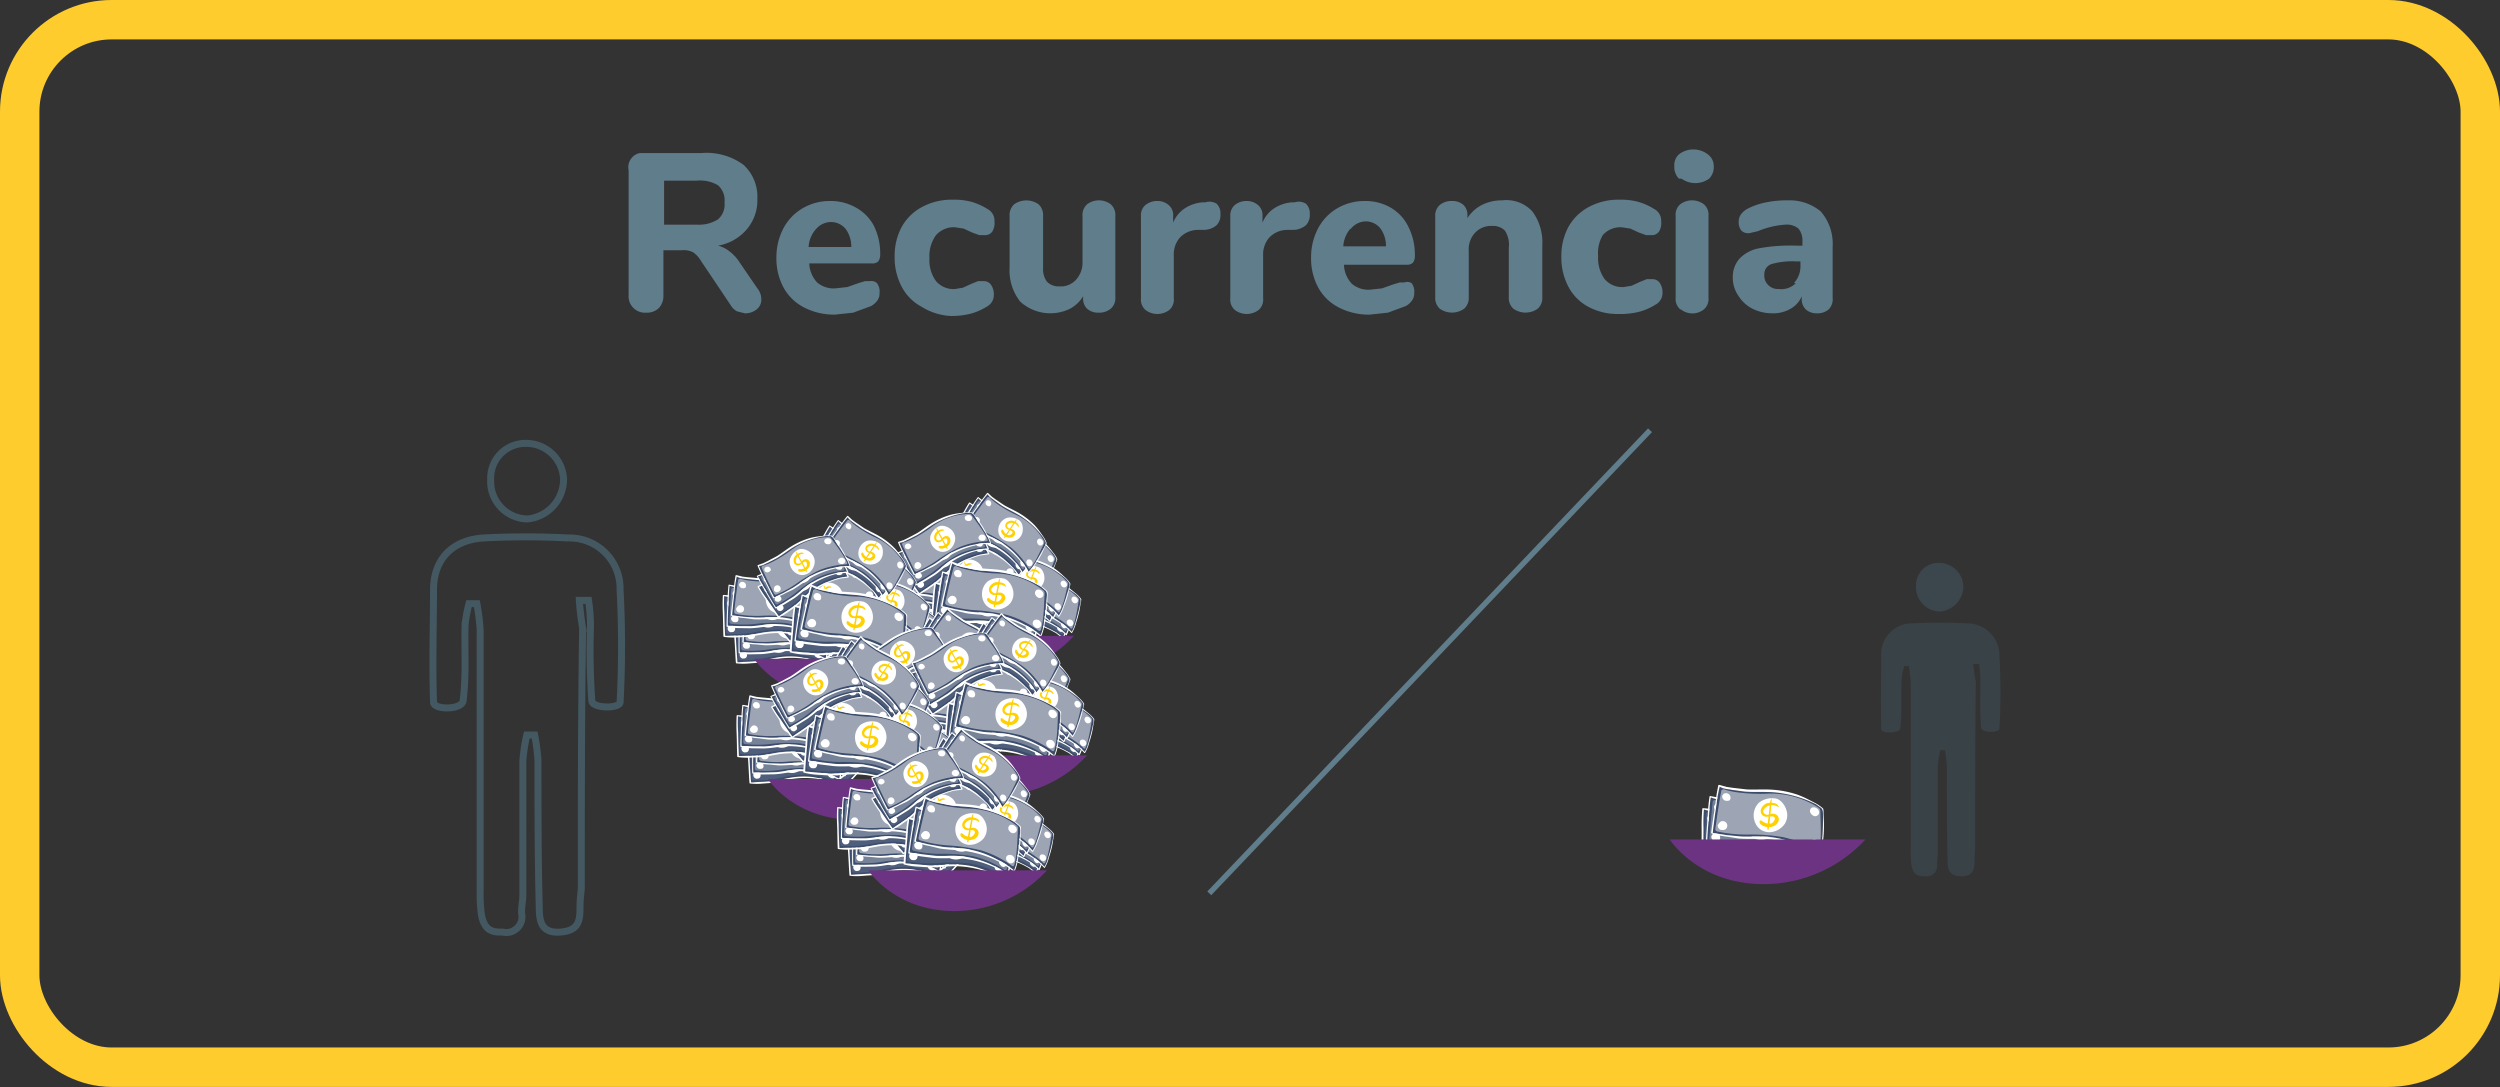 <svg id="Layer_1" data-name="Layer 1" xmlns="http://www.w3.org/2000/svg" xmlns:xlink="http://www.w3.org/1999/xlink" viewBox="0 0 380.6 165.5"><rect x="0" y="0" width="380.6" height="165.5" fill="#333333" stroke="none"/><defs><style>.cls-1{fill:#fff;}.cls-2{fill:#3b4c6c;}.cls-3{fill:#4f5e7b;}.cls-4{fill:#ffd100;}.cls-5{fill:#768298;}.cls-6{fill:#9da5b5;}.cls-13,.cls-14,.cls-7,.cls-9{fill:none;}.cls-8{fill:#6c3382;}.cls-9{stroke:#445862;stroke-width:1.06px;}.cls-13,.cls-14,.cls-9{stroke-miterlimit:10;}.cls-10,.cls-11{fill:#445862;isolation:isolate;}.cls-10{opacity:0.41;}.cls-11{opacity:0.56;}.cls-12{fill:#607d8b;}.cls-13{stroke:#607d8b;stroke-width:0.83px;}.cls-14{stroke:#ffcc2e;stroke-width:6px;}</style><symbol id="Billullu" data-name="Billullu" viewBox="0 0 43.5 34.5"><path class="cls-1" d="M33.7,22.5h-.6a1.3,1.3,0,0,0-.6,1.2A4,4,0,0,0,33.6,26l1,1.2h.5a2.2,2.2,0,0,1,1.4.4l1.2.8a1.8,1.8,0,0,0,1.4.2.9.9,0,0,0,.6-1.1,1.6,1.6,0,0,0-.5-.6A12.8,12.8,0,0,1,37.3,25a1.5,1.5,0,0,0,.4-1.1A1,1,0,0,0,37,23h-.9l-2.3-.5Z"/><path class="cls-1" d="M21.4,24.6a2.4,2.4,0,0,1,1.4.3l1,1h.4a.1.1,0,0,0,0-.1h0A1.5,1.5,0,0,0,23,24.4a1.9,1.9,0,0,0-1.5.1Z"/><path class="cls-1" d="M30.1,25.1h.6l.5-.2a.2.2,0,0,0,0-.3H30.1l-.2.2h0Z"/><path class="cls-1" d="M34.3,22.7a3.6,3.6,0,0,0,2,.5h.4c.7.1.8.6.6,1.2a1.5,1.5,0,0,1-1.4,1c-.3,0-.2.5.1.5a1.8,1.8,0,0,0,1.8-2.4,1,1,0,0,0-1.1-.6h-1l-1.3-.2c-.4,0-.1.1-.1.1Z"/><path class="cls-1" d="M37.2,25.1l1,1.2c.3.4,1.3.9,1.3,1.4s-.6.7-1.1.7a6.1,6.1,0,0,1-2-.9c-.2-.1-.4.1-.2.3s2.5,1.8,3.4.5a.7.7,0,0,0-.2-1h0L37.2,25c-.1-.1-.2.1-.2.2Z"/><path class="cls-1" d="M29.5,31a2.4,2.4,0,0,1,1.3.3c.2.1.5.4.8.4h0c0-.3-.5-.5-.8-.6a3,3,0,0,0-1.4-.1Z"/><path class="cls-2" d="M37,20.5c.1-.9.4-2-.2-2.7l-1.5-1.4a35.9,35.9,0,0,0-14-6c-2.8-.5-5.7-.6-8.6-1.2l-3.9-1c-1.3-.4-2.9-.7-3.9-1.6-.8,2-1.3,4.1-1.9,6.1S1.2,18.8.5,21.9l.5.2a6.4,6.4,0,0,1,1.9.5l2,.6,4.6,1.1c2.8.5,5.7.6,8.5,1.2a31.6,31.6,0,0,1,7.7,2.6l3.5,2,.3.2A25,25,0,0,1,34,33.9,18.5,18.5,0,0,0,35.6,29a48.2,48.2,0,0,0,1-5.7Z"/><path class="cls-1" d="M37.1,22.9c.1-1.1.3-2.2.4-3.2a4.9,4.9,0,0,0,.1-1.5,1.9,1.9,0,0,0-.5-.7,13.1,13.1,0,0,0-2.3-2l-1.5-1.1-3.5-2a31.6,31.6,0,0,0-7.6-2.6c-2.8-.6-5.7-.7-8.5-1.2L9.1,7.5,7.3,7,4.9,6.1H4.6a66.3,66.3,0,0,0-2,6.4C1.8,15.6.8,18.8,0,21.9a.3.3,0,0,0,.1.3A25.5,25.5,0,0,0,5.3,24l3.4.9c2.9.6,5.7.7,8.6,1.2A35.9,35.9,0,0,1,31,31.8l3,2.7h.3A19,19,0,0,0,36,29.2C36.4,27.4,36.8,25,37.1,22.9ZM35.6,29A18.5,18.5,0,0,1,34,33.9a25,25,0,0,0-4.5-3.5l-.3-.2-3.5-2a31.6,31.6,0,0,0-7.6-2.6c-2.8-.6-5.7-.7-8.5-1.2L5.1,23.2l-2-.6-1.9-.5-.5-.2c.8-3.1,1.6-6.1,2.5-9.2A54.3,54.3,0,0,1,5,6.6,10.9,10.9,0,0,0,8.9,8.2l3.9,1c2.9.6,5.7.7,8.6,1.2a35.9,35.9,0,0,1,14,6l1.5,1.4c.6.7.3,1.8.2,2.7l-.4,2.9Q36.2,26.2,35.6,29Z"/><path class="cls-3" d="M1.5,20.6C2.7,16.5,4,12.1,5.3,8.2A.6.6,0,0,1,6,7.8h.2C9.1,9.5,16.4,10.7,20.3,11a27.7,27.7,0,0,1,15.8,6.8,1.2,1.2,0,0,1,.4,1c-.5,4.2-.9,9.6-2.1,13.3a.5.5,0,0,1-.6.3h-.3a34.4,34.4,0,0,0-10.4-6.2,59.9,59.9,0,0,0-11.7-2.3A44.4,44.4,0,0,1,2,21.5.8.8,0,0,1,1.5,20.6Z"/><path class="cls-1" d="M16.8,13.7a6.3,6.3,0,0,0-2.2,5.6,5.7,5.7,0,0,0,1.2,3A4.9,4.9,0,0,0,19.1,24a6.2,6.2,0,0,0,3.5-.8,6.1,6.1,0,0,0,1.7-1.4,5.9,5.9,0,0,0,1.1-4.9c-.4-1.7-1.6-3.8-3.3-4.2A6.7,6.7,0,0,0,16.8,13.7Z"/><path class="cls-4" d="M23.1,15.5c-.2-1.4-2.5-1.6-3.4-1.5s-3,1.4-2.6,3.2a1.9,1.9,0,0,0,1.2,1.3c.9.3,2-.1,2.7.4s-.4,1.9-1.1,2a3.5,3.5,0,0,1-2.8-1.1c-.8-.9-1.2.2-.8.9A4,4,0,0,0,21,22a2.3,2.3,0,0,0,1.5-2.9h0l-.2-.5a2.2,2.2,0,0,0-1.9-.8H19c-.4,0-1.6-.6-1.1-1.6a3,3,0,0,1,2.6-1.4,2.9,2.9,0,0,1,1.5.3c.4.2.6.5,1,.6h.2a.2.2,0,0,0,0-.1Z"/><path class="cls-4" d="M20.9,13.2c-.5,1.5-.8,3.1-1.2,4.7s-.9,3.3-1.2,5a.2.2,0,0,0,.2.2h.1c.5-1.6.8-3.2,1.2-4.8s.8-3.2,1.1-4.8-.2-.3-.2-.1Z"/><path class="cls-1" d="M2.5,19.5a1.6,1.6,0,0,0,.7,1.7l.9.2h.3l.4-.2a1.6,1.6,0,0,0,.6-1.7,1.5,1.5,0,0,0-2.9,0Z"/><path class="cls-1" d="M5.3,9.8A1.6,1.6,0,0,0,6,11.5l.9.2h.3l.4-.2a1.6,1.6,0,0,0,.6-1.7,1.5,1.5,0,0,0-2.9,0Z"/><path class="cls-1" d="M33.5,17.5a1.5,1.5,0,0,0-.3,1.8l.6.7.3.2.4.2a1.4,1.4,0,0,0,1.5-.9C36.4,18.1,34.6,16.7,33.5,17.5Z"/><path class="cls-1" d="M32.1,28.4a1.5,1.5,0,0,0-.3,1.8l.6.7.3.2.4.2a1.4,1.4,0,0,0,1.5-.9C35,29,33.1,27.6,32.1,28.4Z"/><path class="cls-2" d="M39.4,19.2c.2-.9.6-1.9,0-2.7L38,15A35.6,35.6,0,0,0,24.4,8.2c-2.8-.7-5.7-1-8.5-1.7L12.1,5.2A10.8,10.8,0,0,1,8.3,3.3,61.9,61.9,0,0,0,6,9.3l-3.1,9,.5.3,1.9.6,2,.7,4.5,1.4c2.8.7,5.6,1,8.4,1.7a31.6,31.6,0,0,1,7.4,3.1A32.2,32.2,0,0,1,31,28.3l.3.2a25,25,0,0,1,4.2,3.8,19,19,0,0,0,1.9-4.7c.5-1.7,1-3.7,1.4-5.6Z"/><path class="cls-1" d="M39.3,21.6l.6-3.2a5,5,0,0,0,.2-1.5,1.9,1.9,0,0,0-.5-.7,13.1,13.1,0,0,0-2.2-2.1L36.1,13a32.2,32.2,0,0,0-3.4-2.2,31.6,31.6,0,0,0-7.4-3.1c-2.8-.8-5.6-1-8.4-1.7L12.3,4.5l-1.8-.6L8.2,2.8H8A59,59,0,0,0,5.6,9.2c-1.1,3-2.2,6.1-3.2,9.2a.3.3,0,0,0,.1.3,25.5,25.5,0,0,0,5,2.1l3.4,1.1c2.8.8,5.7,1.1,8.5,1.7a35.9,35.9,0,0,1,13.3,6.5L35.5,33h.3a22,22,0,0,0,2-5.1A53,53,0,0,0,39.3,21.6Zm-1.9,6a19,19,0,0,1-1.9,4.7,25,25,0,0,0-4.2-3.8l-.3-.2a32.2,32.2,0,0,0-3.4-2.2A31.6,31.6,0,0,0,20.2,23c-2.8-.8-5.6-1-8.4-1.7L7.3,19.9l-2-.7-1.9-.6-.5-.3c.9-3,2-6,3.1-9s1.4-4.1,2.3-6a11.1,11.1,0,0,0,3.8,1.9l3.8,1.3c2.8.8,5.7,1.1,8.5,1.7A35.8,35.8,0,0,1,38,15l1.4,1.5c.6.7.2,1.8,0,2.7l-.6,2.9q-.6,2.8-1.3,5.5Z"/><path class="cls-5" d="M4,17.1c1.4-4,3-8.3,4.5-12.2a.6.6,0,0,1,.7-.4h.2c2.8,1.8,9.9,3.6,13.8,4.1a27.7,27.7,0,0,1,15.3,7.8,1.2,1.2,0,0,1,.3,1c-.8,4.1-1.5,9.5-3,13.2a.5.5,0,0,1-.6.3H35A33.8,33.8,0,0,0,25,24a60.1,60.1,0,0,0-11.5-3.1A43.2,43.2,0,0,1,4.3,18,.8.8,0,0,1,4,17.1Z"/><path class="cls-1" d="M19.7,11.2a6.3,6.3,0,0,0-2.6,5.4,5.7,5.7,0,0,0,1,3,4.9,4.9,0,0,0,3.2,2,6.2,6.2,0,0,0,3.5-.6,6.1,6.1,0,0,0,1.8-1.3A5.9,5.9,0,0,0,28,14.9c-.3-1.7-1.4-3.9-3-4.4A6.6,6.6,0,0,0,19.7,11.2Z"/><path class="cls-4" d="M25.8,13.4c-.2-1.4-2.4-1.8-3.3-1.7s-3.1,1.2-2.8,3a1.9,1.9,0,0,0,1.2,1.4c.9.3,2,0,2.7.5s-.5,1.9-1.2,2a3.5,3.5,0,0,1-2.7-1.3c-.7-.9-1.2.2-.8.8a4,4,0,0,0,4.4,1.6A2.3,2.3,0,0,0,25,16.9h0l-.2-.5a2.3,2.3,0,0,0-1.9-.9H21.6c-.4-.1-1.6-.7-1-1.7a3.2,3.2,0,0,1,4.1-.9l1,.6h.1Z"/><path class="cls-4" d="M23.7,10.9c-.6,1.5-1,3-1.5,4.6s-1.1,3.2-1.5,4.9a.2.2,0,0,0,.2.2h.2c.6-1.5,1-3.1,1.5-4.7s1-3.1,1.4-4.7-.2-.3-.2-.1Z"/><path class="cls-1" d="M5,16a1.6,1.6,0,0,0,.6,1.7l.8.3h.7a1.6,1.6,0,0,0,.7-1.7A1.5,1.5,0,0,0,5,16Z"/><path class="cls-1" d="M8.5,6.6a1.6,1.6,0,0,0,.6,1.7l.8.3h.7a1.6,1.6,0,0,0,.7-1.7,1.5,1.5,0,0,0-2.8-.3Z"/><path class="cls-1" d="M36.1,16a1.5,1.5,0,0,0-.4,1.7l.5.8.2.2.4.2a1.4,1.4,0,0,0,1.5-.8C39,16.8,37.2,15.3,36.1,16Z"/><path class="cls-1" d="M34,26.8a1.5,1.5,0,0,0-.4,1.7l.5.8.2.2.4.2a1.4,1.4,0,0,0,1.5-.8C36.8,27.5,35.1,26.1,34,26.8Z"/><path class="cls-2" d="M42.8,18.9c.2-.8.7-1.9.1-2.7l-1.3-1.6A38.2,38.2,0,0,0,28.1,6.8c-2.8-.9-5.7-1.4-8.5-2.5L15.8,2.8A14.5,14.5,0,0,1,12,.6c-1,1.8-1.8,3.8-2.7,5.7S6.8,12,5.7,14.8l.5.3,1.9.8,2,.9,4.5,1.7L23,20.9a33.7,33.7,0,0,1,7.4,3.8,34.2,34.2,0,0,1,3.3,2.5l.3.2a26.4,26.4,0,0,1,4.1,4.1A18.4,18.4,0,0,0,40.2,27c.6-1.6,1.2-3.6,1.7-5.4Z"/><path class="cls-1" d="M42.5,21.4l.7-3.1a5.6,5.6,0,0,0,.3-1.4,1.9,1.9,0,0,0-.4-.7A13.7,13.7,0,0,0,41,13.9l-1.4-1.3A34.2,34.2,0,0,0,36.4,10,33.7,33.7,0,0,0,29,6.3c-2.8-1-5.6-1.5-8.4-2.4L16.1,2.1l-1.8-.8L12.1,0h-.3A61.7,61.7,0,0,0,9.1,6c-1.3,2.9-2.6,5.8-3.8,8.7a.3.3,0,0,0,.1.3,27.3,27.3,0,0,0,5,2.5L13.7,19c2.8,1,5.7,1.6,8.5,2.5a38.2,38.2,0,0,1,13.1,7.6,36.5,36.5,0,0,1,2.7,3h.3a18.9,18.9,0,0,0,2.3-4.9A43.8,43.8,0,0,0,42.5,21.4Zm-2.2,5.7a18.4,18.4,0,0,1-2.1,4.5,26.4,26.4,0,0,0-4.1-4.1l-.3-.2a34.2,34.2,0,0,0-3.3-2.5A33.7,33.7,0,0,0,23.1,21c-2.8-1-5.6-1.5-8.4-2.4l-4.5-1.7-2-.9-1.9-.8-.5-.3C6.9,12,8.2,9.1,9.4,6.3A52.9,52.9,0,0,1,12.1.6c.9,1.1,2.6,1.6,3.8,2.2l3.8,1.6c2.8,1,5.7,1.6,8.5,2.5a38.2,38.2,0,0,1,13.4,7.9l1.3,1.6c.5.8.1,1.8-.1,2.7L42,21.9q-.8,2.7-1.8,5.4Z"/><path class="cls-6" d="M7,13.8C8.6,10,10.4,5.9,12.2,2.2a.6.6,0,0,1,.7-.4h.3C15.9,3.9,23.1,6.3,27,7.1a29.3,29.3,0,0,1,15.1,9,1.2,1.2,0,0,1,.3,1c-1,4-2,9.2-3.8,12.7a.5.5,0,0,1-.7.2h0l-.2-.2A36.2,36.2,0,0,0,28,22.4a64.1,64.1,0,0,0-11.5-4,46.4,46.4,0,0,1-9.2-3.6A.8.8,0,0,1,7,13.8Z"/><path class="cls-1" d="M23.2,9.3a6,6,0,0,0-2.9,5.1,5.7,5.7,0,0,0,.8,3.1,5.2,5.2,0,0,0,3.2,2.2,6.4,6.4,0,0,0,3.6-.3,6,6,0,0,0,1.9-1.1,5.5,5.5,0,0,0,1.7-4.6c-.1-1.7-1.1-4-2.8-4.5A7,7,0,0,0,23.2,9.3Z"/><path class="cls-4" d="M29.3,12.1c-.1-1.4-2.3-1.9-3.2-2s-3.2.9-3,2.7a1.9,1.9,0,0,0,1.1,1.5c.8.4,2,.2,2.7.8s-.6,1.8-1.4,1.9a3.7,3.7,0,0,1-2.7-1.5c-.7-1-1.2,0-.9.7A4.2,4.2,0,0,0,26.4,18c1.2-.3,2.5-1.6,1.7-3.1a2.3,2.3,0,0,0-1.8-1H25c-.4-.1-1.5-.9-.9-1.8a3,3,0,0,1,2.8-1,3.1,3.1,0,0,1,1.4.5c.4.2.6.6.9.7h.2Z"/><path class="cls-4" d="M27.3,9.4c-.7,1.4-1.2,2.9-1.8,4.4s-1.3,3.1-1.8,4.7a.2.2,0,0,0,.2.2h.2c.7-1.4,1.2-3,1.8-4.5s1.2-3,1.7-4.5-.2-.3-.2-.2Z"/><path class="cls-1" d="M8.1,12.8a1.6,1.6,0,0,0,.5,1.8l.8.3h.7A1.5,1.5,0,0,0,9.2,12l-.5.3Z"/><path class="cls-1" d="M12.1,3.8a1.6,1.6,0,0,0,.5,1.8l.8.3h.7a1.5,1.5,0,0,0-1.4-2.6Z"/><path class="cls-1" d="M39.6,15.6a1.4,1.4,0,0,0-.5,1.7,2.7,2.7,0,0,0,.5.8l.2.2.4.2a1.4,1.4,0,0,0,1.6-.6C42.4,16.5,40.7,15,39.6,15.6Z"/><path class="cls-1" d="M36.8,26a1.4,1.4,0,0,0-.5,1.7,2.7,2.7,0,0,0,.5.8l.2.2.4.2a1.4,1.4,0,0,0,1.6-.6A1.7,1.7,0,0,0,36.8,26Z"/></symbol></defs><title>recu-4</title><use width="43.5" height="34.5" transform="matrix(0.33, -0.02, 0.02, 0.33, 149.92, 86.53)" xlink:href="#Billullu"/><use width="43.5" height="34.5" transform="translate(140 94.8) rotate(-54.5) scale(0.34)" xlink:href="#Billullu"/><use width="43.5" height="34.5" transform="matrix(0.35, -0.12, 0.12, 0.35, 130.74, 89.72)" xlink:href="#Billullu"/><use width="43.5" height="34.5" transform="translate(147.6 77.5) rotate(8.6) scale(0.33)" xlink:href="#Billullu"/><use width="43.5" height="34.5" transform="translate(135.5 89.9) rotate(-54.5) scale(0.34)" xlink:href="#Billullu"/><use width="43.5" height="34.5" transform="translate(148.6 83.3) scale(0.33)" xlink:href="#Billullu"/><use width="43.5" height="34.5" transform="matrix(0.22, -0.26, 0.26, 0.22, 138.35, 90.78)" xlink:href="#Billullu"/><use width="43.5" height="34.5" transform="translate(129.1 85.3) rotate(-17) scale(0.38)" xlink:href="#Billullu"/><use width="43.5" height="34.5" transform="translate(146.5 74.2) rotate(12.3) scale(0.33)" xlink:href="#Billullu"/><use width="43.5" height="34.5" transform="matrix(0.22, -0.26, 0.26, 0.22, 134.11, 85.64)" xlink:href="#Billullu"/><use width="43.5" height="34.5" transform="matrix(0.42, -0.08, 0.08, 0.42, 139.86, 86.48)" xlink:href="#Billullu"/><line class="cls-7" x1="134.4" y1="96.3" x2="164.9" y2="96.3"/><path class="cls-8" d="M162.8,91.6a19.2,19.2,0,0,1-14.1,6.2c-9.1,0-13.1-6.2-13.1-6.2Z" transform="translate(0.7 5.2)"/><use width="43.5" height="34.5" transform="matrix(0.33, -0.02, 0.02, 0.33, 128.48, 90.04)" xlink:href="#Billullu"/><use width="43.5" height="34.5" transform="translate(118.6 98.3) rotate(-54.5) scale(0.34)" xlink:href="#Billullu"/><use width="43.5" height="34.5" transform="matrix(0.35, -0.12, 0.12, 0.35, 109.4, 93.23)" xlink:href="#Billullu"/><use width="43.5" height="34.5" transform="translate(126.2 81) rotate(8.6) scale(0.33)" xlink:href="#Billullu"/><use width="43.5" height="34.5" transform="translate(114.1 93.4) rotate(-54.5) scale(0.34)" xlink:href="#Billullu"/><use width="43.5" height="34.5" transform="translate(127.3 86.8) scale(0.33)" xlink:href="#Billullu"/><use width="43.5" height="34.5" transform="matrix(0.22, -0.26, 0.26, 0.22, 116.95, 94.3)" xlink:href="#Billullu"/><use width="43.5" height="34.5" transform="translate(107.7 88.9) rotate(-17) scale(0.38)" xlink:href="#Billullu"/><use width="43.5" height="34.5" transform="translate(125.2 77.7) rotate(12.3) scale(0.33)" xlink:href="#Billullu"/><use width="43.5" height="34.5" transform="matrix(0.22, -0.26, 0.26, 0.22, 112.72, 89.17)" xlink:href="#Billullu"/><use width="43.5" height="34.5" transform="matrix(0.42, -0.08, 0.08, 0.42, 118.47, 90)" xlink:href="#Billullu"/><line class="cls-7" x1="113" y1="99.8" x2="143.5" y2="99.8"/><path class="cls-8" d="M141.3,95.1a19.2,19.2,0,0,1-14.1,6.2c-9.1,0-13.1-6.2-13.1-6.2Z" transform="translate(0.7 5.2)"/><use width="43.5" height="34.5" transform="matrix(0.33, -0.02, 0.02, 0.33, 143.8, 104)" xlink:href="#Billullu"/><use width="43.5" height="34.5" transform="translate(133.9 112.3) rotate(-54.5) scale(0.34)" xlink:href="#Billullu"/><use width="43.5" height="34.5" transform="matrix(0.35, -0.12, 0.12, 0.35, 124.71, 107.19)" xlink:href="#Billullu"/><use width="43.5" height="34.5" transform="translate(141.4 95) rotate(8.6) scale(0.33)" xlink:href="#Billullu"/><use width="43.5" height="34.5" transform="translate(129.3 107.4) rotate(-54.5) scale(0.34)" xlink:href="#Billullu"/><use width="43.5" height="34.5" transform="translate(142.5 100.8) scale(0.33)" xlink:href="#Billullu"/><use width="43.5" height="34.5" transform="matrix(0.22, -0.26, 0.26, 0.22, 132.23, 108.28)" xlink:href="#Billullu"/><use width="43.5" height="34.5" transform="translate(123 102.9) rotate(-17) scale(0.38)" xlink:href="#Billullu"/><use width="43.5" height="34.5" transform="translate(140.4 91.7) rotate(12.3) scale(0.33)" xlink:href="#Billullu"/><use width="43.5" height="34.5" transform="matrix(0.22, -0.26, 0.26, 0.22, 128, 103.15)" xlink:href="#Billullu"/><use width="43.5" height="34.5" transform="matrix(0.42, -0.08, 0.08, 0.42, 133.75, 103.98)" xlink:href="#Billullu"/><use width="43.5" height="34.5" transform="matrix(0.33, -0.02, 0.02, 0.33, 151.9, 104.81)" xlink:href="#Billullu"/><use width="43.5" height="34.5" transform="translate(142.1 113.1) rotate(-54.5) scale(0.34)" xlink:href="#Billullu"/><use width="43.5" height="34.5" transform="matrix(0.35, -0.12, 0.12, 0.35, 132.82, 108)" xlink:href="#Billullu"/><use width="43.5" height="34.5" transform="translate(149.6 95.8) rotate(8.6) scale(0.33)" xlink:href="#Billullu"/><use width="43.5" height="34.5" transform="translate(137.5 108.2) rotate(-54.5) scale(0.34)" xlink:href="#Billullu"/><use width="43.5" height="34.5" transform="translate(150.7 101.6) scale(0.33)" xlink:href="#Billullu"/><use width="43.5" height="34.5" transform="matrix(0.22, -0.26, 0.26, 0.22, 140.39, 109.09)" xlink:href="#Billullu"/><use width="43.5" height="34.5" transform="translate(131.2 103.7) rotate(-17) scale(0.38)" xlink:href="#Billullu"/><use width="43.5" height="34.5" transform="translate(148.6 92.5) rotate(12.3) scale(0.33)" xlink:href="#Billullu"/><use width="43.5" height="34.5" transform="matrix(0.22, -0.26, 0.26, 0.22, 136.16, 103.96)" xlink:href="#Billullu"/><use width="43.5" height="34.5" transform="matrix(0.42, -0.08, 0.08, 0.42, 141.91, 104.78)" xlink:href="#Billullu"/><line class="cls-7" x1="136.4" y1="114.5" x2="167" y2="114.5"/><path class="cls-8" d="M164.8,109.8a19.2,19.2,0,0,1-14.1,6.2c-9.1,0-13.1-6.2-13.1-6.2Z" transform="translate(0.7 5.2)"/><path class="cls-9" d="M87.5,86.2h1.4a28,28,0,0,1,.3,3.8,109.9,109.9,0,0,0,.2,11.5c.1,1.2,4.3,1.2,4.3.2a162.7,162.7,0,0,0,0-17.1,7.7,7.7,0,0,0-7.5-7.9h-.4a123.2,123.2,0,0,0-12.9,0c-4.7.3-7.6,3.2-7.6,7.9s-.2,11.4,0,17.1c0,1.2,4.3,1.2,4.5-.2.5-3.9.2-7.7.3-11.5a20.6,20.6,0,0,1,.6-3.3h1.2a33.1,33.1,0,0,1,.5,4v39.9a21.6,21.6,0,0,0,.2,3.5c.5,2.6,1.9,2.6,3.2,2.6a2.4,2.4,0,0,0,2.9-2.9c0-1.4.2-1.6.2-2.9V110.6a26.8,26.8,0,0,1,.6-3.9h1.2a30.5,30.5,0,0,1,.5,3.9c0,7.4,0,14.9.2,22.5,0,2.2.5,3.8,3.2,3.6s3-1.6,3-3.6.2-2.2.2-3.5c0-13.1,0-26.1.2-39.2A39.6,39.6,0,0,1,87.5,86.2Z" transform="translate(0.7 5.2)"/><path class="cls-9" d="M85.1,67.8a5.7,5.7,0,0,0-5.7-5.5A5.3,5.3,0,0,0,74,67.4h0v.5a5.7,5.7,0,0,0,5.4,5.9h.3A6.1,6.1,0,0,0,85.1,67.8Z" transform="translate(0.7 5.2)"/><path class="cls-10" d="M299.7,95.9h.9a22,22,0,0,1,.2,2.3c0,2.5-.1,4.9.1,7.4.1.8,2.8.8,2.8.1a100.9,100.9,0,0,0,0-11,4.9,4.9,0,0,0-4.7-5h-.3a79.1,79.1,0,0,0-8.2,0,4.7,4.7,0,0,0-4.8,5.1c0,3-.1,7.3,0,11,0,.7,2.8.7,2.9-.1.3-2.5.1-4.9.2-7.4a13.2,13.2,0,0,1,.4-2.1h.7a24.2,24.2,0,0,1,.3,2.5v25.6a13.8,13.8,0,0,0,.1,2.2c.3,1.7,1.2,1.7,2.1,1.7a1.6,1.6,0,0,0,1.8-1.8c0-.9.1-1.1.1-1.8V111.5a17.2,17.2,0,0,1,.4-2.5h.7a23.8,23.8,0,0,1,.3,2.5c0,4.7,0,9.6.1,14.4,0,1.3.3,2.3,2.1,2.3s2-1.1,2-2.3.1-1.4.1-2.2c0-8.4,0-16.8.1-25.1A25.4,25.4,0,0,1,299.7,95.9Z" transform="translate(0.7 5.2)"/><path class="cls-11" d="M298.2,84a3.7,3.7,0,0,0-3.7-3.5,3.4,3.4,0,0,0-3.5,3.3h0v.3a3.7,3.7,0,0,0,3.6,3.8h.1A3.9,3.9,0,0,0,298.2,84Z" transform="translate(0.7 5.2)"/><path class="cls-12" d="M115.2,40.3a1.9,1.9,0,0,1-.7,1.6,2.8,2.8,0,0,1-1.8.6l-1.2-.3a2.6,2.6,0,0,1-1-1L106,34.5a3.9,3.9,0,0,0-1.2-1.3,3.1,3.1,0,0,0-1.7-.3h-2.8v6.9a2.7,2.7,0,0,1-.7,1.9,2.6,2.6,0,0,1-1.9.7A2.5,2.5,0,0,1,95,39.7v-19a2.2,2.2,0,0,1,1.7-2.6h9.4a9.5,9.5,0,0,1,6.4,1.8,6.6,6.6,0,0,1,2.1,5.2,6.8,6.8,0,0,1-1.6,4.6,7.4,7.4,0,0,1-4.4,2.5,4.5,4.5,0,0,1,1.8.9,6.8,6.8,0,0,1,1.6,1.8l2.6,3.8A2.6,2.6,0,0,1,115.2,40.3Zm-6.6-12.1a3,3,0,0,0,1-2.6,3,3,0,0,0-1-2.6,5.4,5.4,0,0,0-3.2-.7h-5V29h5A5.4,5.4,0,0,0,108.6,28.2Z" transform="translate(0.7 5.2)"/><path class="cls-12" d="M132.8,37.9a2.1,2.1,0,0,1,.4,1.5,1.8,1.8,0,0,1-.3,1.1,2.8,2.8,0,0,1-1,.9l-2.7,1-2.8.3a10,10,0,0,1-4.7-1.1,7.4,7.4,0,0,1-3.1-3,9.3,9.3,0,0,1-1.1-4.6,9.4,9.4,0,0,1,1.1-4.5,7.7,7.7,0,0,1,2.9-3,8.2,8.2,0,0,1,4.2-1.1,7.7,7.7,0,0,1,3.9,1,6.8,6.8,0,0,1,2.7,2.7,9.4,9.4,0,0,1,1,4.4,1.7,1.7,0,0,1-.3,1.1,1.3,1.3,0,0,1-1,.3h-9.5a4.5,4.5,0,0,0,1.2,2.9,3.9,3.9,0,0,0,2.8.9l1.8-.2,1.7-.6,1-.3h.7A1.3,1.3,0,0,1,132.8,37.9Zm-9.3-8.2a4.5,4.5,0,0,0-1.1,2.7h6.5a4.5,4.5,0,0,0-.9-2.8,2.9,2.9,0,0,0-2.2-1,3,3,0,0,0-2.2,1Z" transform="translate(0.7 5.2)"/><path class="cls-12" d="M139.6,41.5a7.3,7.3,0,0,1-3-3,9.5,9.5,0,0,1-1.1-4.6,9.3,9.3,0,0,1,1.1-4.6,7.6,7.6,0,0,1,3.1-3,9.5,9.5,0,0,1,4.6-1.1,10.3,10.3,0,0,1,2.8.3,9.2,9.2,0,0,1,2.5,1.1,2,2,0,0,1,1.1,1.9,2.5,2.5,0,0,1-.3,1.5,1.3,1.3,0,0,1-1.1.6h-.9l-1.1-.4-1.3-.6-1.3-.2a3.6,3.6,0,0,0-2.9,1.2,5.4,5.4,0,0,0-1,3.5,5.4,5.4,0,0,0,1,3.5,3.5,3.5,0,0,0,2.9,1.2l1.2-.2,1.3-.6,1-.4h.9a1.3,1.3,0,0,1,1.1.6,2.5,2.5,0,0,1,.4,1.5,2,2,0,0,1-1.1,1.8,9,9,0,0,1-2.6,1.1,11.7,11.7,0,0,1-3,.3A9.3,9.3,0,0,1,139.6,41.5Z" transform="translate(0.7 5.2)"/><path class="cls-12" d="M168.4,25.9a2.2,2.2,0,0,1,.7,1.8V40.1a2.1,2.1,0,0,1-.7,1.7,2.8,2.8,0,0,1-1.9.6,2.5,2.5,0,0,1-1.7-.6,2.1,2.1,0,0,1-.6-1.7v-.2a5.2,5.2,0,0,1-2,1.9,6.8,6.8,0,0,1-7.6-1.1,7.7,7.7,0,0,1-1.6-5.2V27.7a2.2,2.2,0,0,1,.7-1.8,3.2,3.2,0,0,1,3.7,0,2.2,2.2,0,0,1,.7,1.8v7.9a3.2,3.2,0,0,0,.6,2.1,2.5,2.5,0,0,0,1.9.7,3.1,3.1,0,0,0,2.5-1,3.8,3.8,0,0,0,1-2.7v-7a2.2,2.2,0,0,1,.7-1.8A3,3,0,0,1,168.4,25.9Z" transform="translate(0.7 5.2)"/><path class="cls-12" d="M184.5,25.8a2,2,0,0,1,.6,1.6,2.2,2.2,0,0,1-.6,1.7,3.1,3.1,0,0,1-1.9.7h-1a3.8,3.8,0,0,0-2.7,1.2,3.9,3.9,0,0,0-.9,2.7v6.5a2.1,2.1,0,0,1-.7,1.8,3,3,0,0,1-3.6,0,2.1,2.1,0,0,1-.7-1.8V27.7a2,2,0,0,1,.7-1.7,2.8,2.8,0,0,1,1.8-.6,2.6,2.6,0,0,1,1.7.6,2,2,0,0,1,.7,1.7v1a4.7,4.7,0,0,1,1.8-2.2,5.8,5.8,0,0,1,2.7-.9h.4A2.1,2.1,0,0,1,184.5,25.8Z" transform="translate(0.7 5.2)"/><path class="cls-12" d="M198.1,25.8a2,2,0,0,1,.6,1.6,2.2,2.2,0,0,1-.6,1.7,3.1,3.1,0,0,1-1.9.7h-1a3.8,3.8,0,0,0-2.7,1.2,3.9,3.9,0,0,0-.9,2.7v6.5a2.1,2.1,0,0,1-.7,1.8,3,3,0,0,1-3.6,0,2.1,2.1,0,0,1-.7-1.8V27.7a2.1,2.1,0,0,1,.7-1.7,2.8,2.8,0,0,1,1.8-.6,2.6,2.6,0,0,1,1.7.6,2,2,0,0,1,.7,1.7v1a4.7,4.7,0,0,1,1.8-2.2,5.8,5.8,0,0,1,2.7-.9h.4A2.1,2.1,0,0,1,198.1,25.8Z" transform="translate(0.7 5.2)"/><path class="cls-12" d="M214.2,37.9a2.1,2.1,0,0,1,.4,1.5,1.8,1.8,0,0,1-.3,1.1,2.8,2.8,0,0,1-1,.9l-2.7,1-2.8.3a10,10,0,0,1-4.7-1.1,7.4,7.4,0,0,1-3.1-3,9.3,9.3,0,0,1-1.1-4.6,9.4,9.4,0,0,1,1.1-4.5,7.7,7.7,0,0,1,2.9-3,8.2,8.2,0,0,1,4.2-1.1,7.7,7.7,0,0,1,3.9,1,6.8,6.8,0,0,1,2.7,2.9,9.4,9.4,0,0,1,1,4.4,1.7,1.7,0,0,1-.3,1.1,1.3,1.3,0,0,1-1,.3h-9.5a4.5,4.5,0,0,0,1.2,2.9,3.9,3.9,0,0,0,2.8.9l1.8-.2,1.7-.6,1-.3h.7A1.3,1.3,0,0,1,214.2,37.9Zm-9.3-8.3a4.5,4.5,0,0,0-1.1,2.7h6.5a4.5,4.5,0,0,0-.9-2.8,2.9,2.9,0,0,0-2.2-1,3,3,0,0,0-2.3,1.2Z" transform="translate(0.7 5.2)"/><path class="cls-12" d="M232.6,27a8,8,0,0,1,1.5,5.2V40a2.2,2.2,0,0,1-.7,1.8,3.2,3.2,0,0,1-3.7,0A2.2,2.2,0,0,1,229,40V32.5a3.9,3.9,0,0,0-.6-2.6,2.5,2.5,0,0,0-1.9-.7,3.3,3.3,0,0,0-2.6,1,3.7,3.7,0,0,0-1,2.8v7a2.2,2.2,0,0,1-.7,1.8,3.2,3.2,0,0,1-3.7,0,2.2,2.2,0,0,1-.7-1.8V27.7a2.1,2.1,0,0,1,.7-1.7,2.8,2.8,0,0,1,1.9-.6,2.5,2.5,0,0,1,1.7.6,2.1,2.1,0,0,1,.6,1.6V28a5.8,5.8,0,0,1,2.2-2,6.8,6.8,0,0,1,3.1-.7A5.4,5.4,0,0,1,232.6,27Z" transform="translate(0.7 5.2)"/><path class="cls-12" d="M241.1,41.5a7.3,7.3,0,0,1-3-3,9.5,9.5,0,0,1-1.1-4.6,9.3,9.3,0,0,1,1.1-4.6,7.7,7.7,0,0,1,3.1-3,9.5,9.5,0,0,1,4.6-1.1,10.3,10.3,0,0,1,2.8.3,9.2,9.2,0,0,1,2.5,1.1,2,2,0,0,1,1.1,1.9,2.5,2.5,0,0,1-.3,1.5,1.3,1.3,0,0,1-1.1.6h-.9l-1.1-.4-1.3-.6-1.3-.2a3.6,3.6,0,0,0-2.9,1.2,5.4,5.4,0,0,0-.7,3.2,5.4,5.4,0,0,0,1,3.5,3.5,3.5,0,0,0,2.9,1.2l1.2-.2,1.3-.6,1-.4h.9a1.3,1.3,0,0,1,1.1.6,2.5,2.5,0,0,1,.4,1.5,2,2,0,0,1-1.1,1.8,9,9,0,0,1-2.6,1.1,11.7,11.7,0,0,1-3,.3A9.3,9.3,0,0,1,241.1,41.5Z" transform="translate(0.7 5.2)"/><path class="cls-12" d="M254.9,22a2.5,2.5,0,0,1-.7-1.9,2.2,2.2,0,0,1,.7-1.8,3.6,3.6,0,0,1,4.4,0,2.2,2.2,0,0,1,.9,1.8,2.5,2.5,0,0,1-.7,1.9,3.6,3.6,0,0,1-4.2,0Zm.2,19.9a2.1,2.1,0,0,1-.7-1.8V27.7a2.1,2.1,0,0,1,.7-1.8,3,3,0,0,1,3.6,0,2.1,2.1,0,0,1,.7,1.8V40.1a2.1,2.1,0,0,1-.7,1.8,2.8,2.8,0,0,1-3.5,0Z" transform="translate(0.7 5.2)"/><path class="cls-12" d="M276.5,27a7.5,7.5,0,0,1,1.8,5.4v7.7a2.2,2.2,0,0,1-.6,1.8,2.6,2.6,0,0,1-1.8.6,2.5,2.5,0,0,1-1.7-.6,2.2,2.2,0,0,1-.6-1.7v-.3a3.9,3.9,0,0,1-1.7,1.9,5.2,5.2,0,0,1-2.8.7,6.8,6.8,0,0,1-3-.7,5.4,5.4,0,0,1-2.1-1.9,4.8,4.8,0,0,1-.9-2.8,4.2,4.2,0,0,1,1-2.9,5.5,5.5,0,0,1,3-1.6,26.5,26.5,0,0,1,5.7-.4h.9v-.6a2.9,2.9,0,0,0-.6-2,2.8,2.8,0,0,0-2-.6,13.3,13.3,0,0,0-4.2,1l-1.3.3a1.5,1.5,0,0,1-1.2-.4,2,2,0,0,1-.4-1.3,1.9,1.9,0,0,1,.3-1.1,2.9,2.9,0,0,1,1-.9,10.9,10.9,0,0,1,2.9-1,15.9,15.9,0,0,1,3.3-.3A7.4,7.4,0,0,1,276.5,27Zm-4.1,10.9a3.7,3.7,0,0,0,1-2.7v-.6h-.6a11.5,11.5,0,0,0-3.8.4,1.6,1.6,0,0,0-1.1,1.6,2,2,0,0,0,.6,1.6,2.1,2.1,0,0,0,1.6.6,3.1,3.1,0,0,0,2.6-.9Z" transform="translate(0.7 5.2)"/><use width="43.5" height="34.5" transform="matrix(0.33, -0.02, 0.02, 0.33, 130.56, 108.33)" xlink:href="#Billullu"/><use width="43.5" height="34.5" transform="translate(120.7 116.6) rotate(-54.5) scale(0.34)" xlink:href="#Billullu"/><use width="43.5" height="34.5" transform="matrix(0.35, -0.12, 0.12, 0.35, 111.47, 111.52)" xlink:href="#Billullu"/><use width="43.5" height="34.5" transform="translate(128.2 99.3) rotate(8.6) scale(0.33)" xlink:href="#Billullu"/><use width="43.5" height="34.5" transform="translate(116.1 111.7) rotate(-54.5) scale(0.34)" xlink:href="#Billullu"/><use width="43.5" height="34.5" transform="matrix(0.44, -0.12, 0.12, 0.44, 256.41, 120.94)" xlink:href="#Billullu"/><use width="43.5" height="34.5" transform="translate(129.2 105.1) scale(0.33)" xlink:href="#Billullu"/><use width="43.5" height="34.5" transform="matrix(0.22, -0.26, 0.26, 0.22, 119.01, 112.61)" xlink:href="#Billullu"/><use width="43.5" height="34.5" transform="translate(109.8 107.2) rotate(-17) scale(0.38)" xlink:href="#Billullu"/><use width="43.5" height="34.5" transform="translate(127.2 96) rotate(12.3) scale(0.33)" xlink:href="#Billullu"/><use width="43.5" height="34.5" transform="matrix(0.22, -0.26, 0.26, 0.22, 114.78, 107.48)" xlink:href="#Billullu"/><use width="43.5" height="34.5" transform="matrix(0.42, -0.08, 0.08, 0.42, 120.53, 108.3)" xlink:href="#Billullu"/><line class="cls-7" x1="115" y1="118.1" x2="145.6" y2="118.1"/><path class="cls-8" d="M143.4,113.4a19.2,19.2,0,0,1-14.1,6.2c-9.1,0-13.1-6.2-13.1-6.2Z" transform="translate(0.7 5.2)"/><line class="cls-7" x1="252.2" y1="127.3" x2="285.7" y2="127.3"/><path class="cls-8" d="M283.3,122.6a21.1,21.1,0,0,1-15.5,6.8c-10,0-14.3-6.8-14.3-6.8Z" transform="translate(0.7 5.2)"/><use width="43.5" height="34.5" transform="matrix(0.33, -0.02, 0.02, 0.33, 145.78, 122.29)" xlink:href="#Billullu"/><use width="43.5" height="34.5" transform="translate(135.9 130.6) rotate(-54.5) scale(0.34)" xlink:href="#Billullu"/><use width="43.5" height="34.5" transform="matrix(0.35, -0.12, 0.12, 0.35, 126.69, 125.57)" xlink:href="#Billullu"/><use width="43.5" height="34.5" transform="translate(143.5 113.3) rotate(8.6) scale(0.33)" xlink:href="#Billullu"/><use width="43.5" height="34.5" transform="translate(131.4 125.7) rotate(-54.5) scale(0.34)" xlink:href="#Billullu"/><use width="43.5" height="34.5" transform="translate(144.6 119.1) scale(0.33)" xlink:href="#Billullu"/><use width="43.5" height="34.5" transform="matrix(0.22, -0.26, 0.26, 0.22, 134.28, 126.58)" xlink:href="#Billullu"/><use width="43.5" height="34.5" transform="translate(125.1 121.2) rotate(-17) scale(0.38)" xlink:href="#Billullu"/><use width="43.5" height="34.5" transform="translate(142.5 110) rotate(12.3) scale(0.33)" xlink:href="#Billullu"/><use width="43.5" height="34.5" transform="matrix(0.22, -0.26, 0.26, 0.22, 130.04, 121.46)" xlink:href="#Billullu"/><use width="43.5" height="34.5" transform="matrix(0.42, -0.08, 0.08, 0.42, 135.8, 122.29)" xlink:href="#Billullu"/><line class="cls-7" x1="130.4" y1="132" x2="160.9" y2="132"/><path class="cls-8" d="M158.7,127.3a19.2,19.2,0,0,1-14.1,6.2c-9.1,0-13.1-6.2-13.1-6.2Z" transform="translate(0.7 5.2)"/><line class="cls-13" x1="251.2" y1="65.5" x2="184.1" y2="136"/><rect class="cls-14" x="3" y="3" width="374.6" height="159.47" rx="14" ry="14"/></svg>